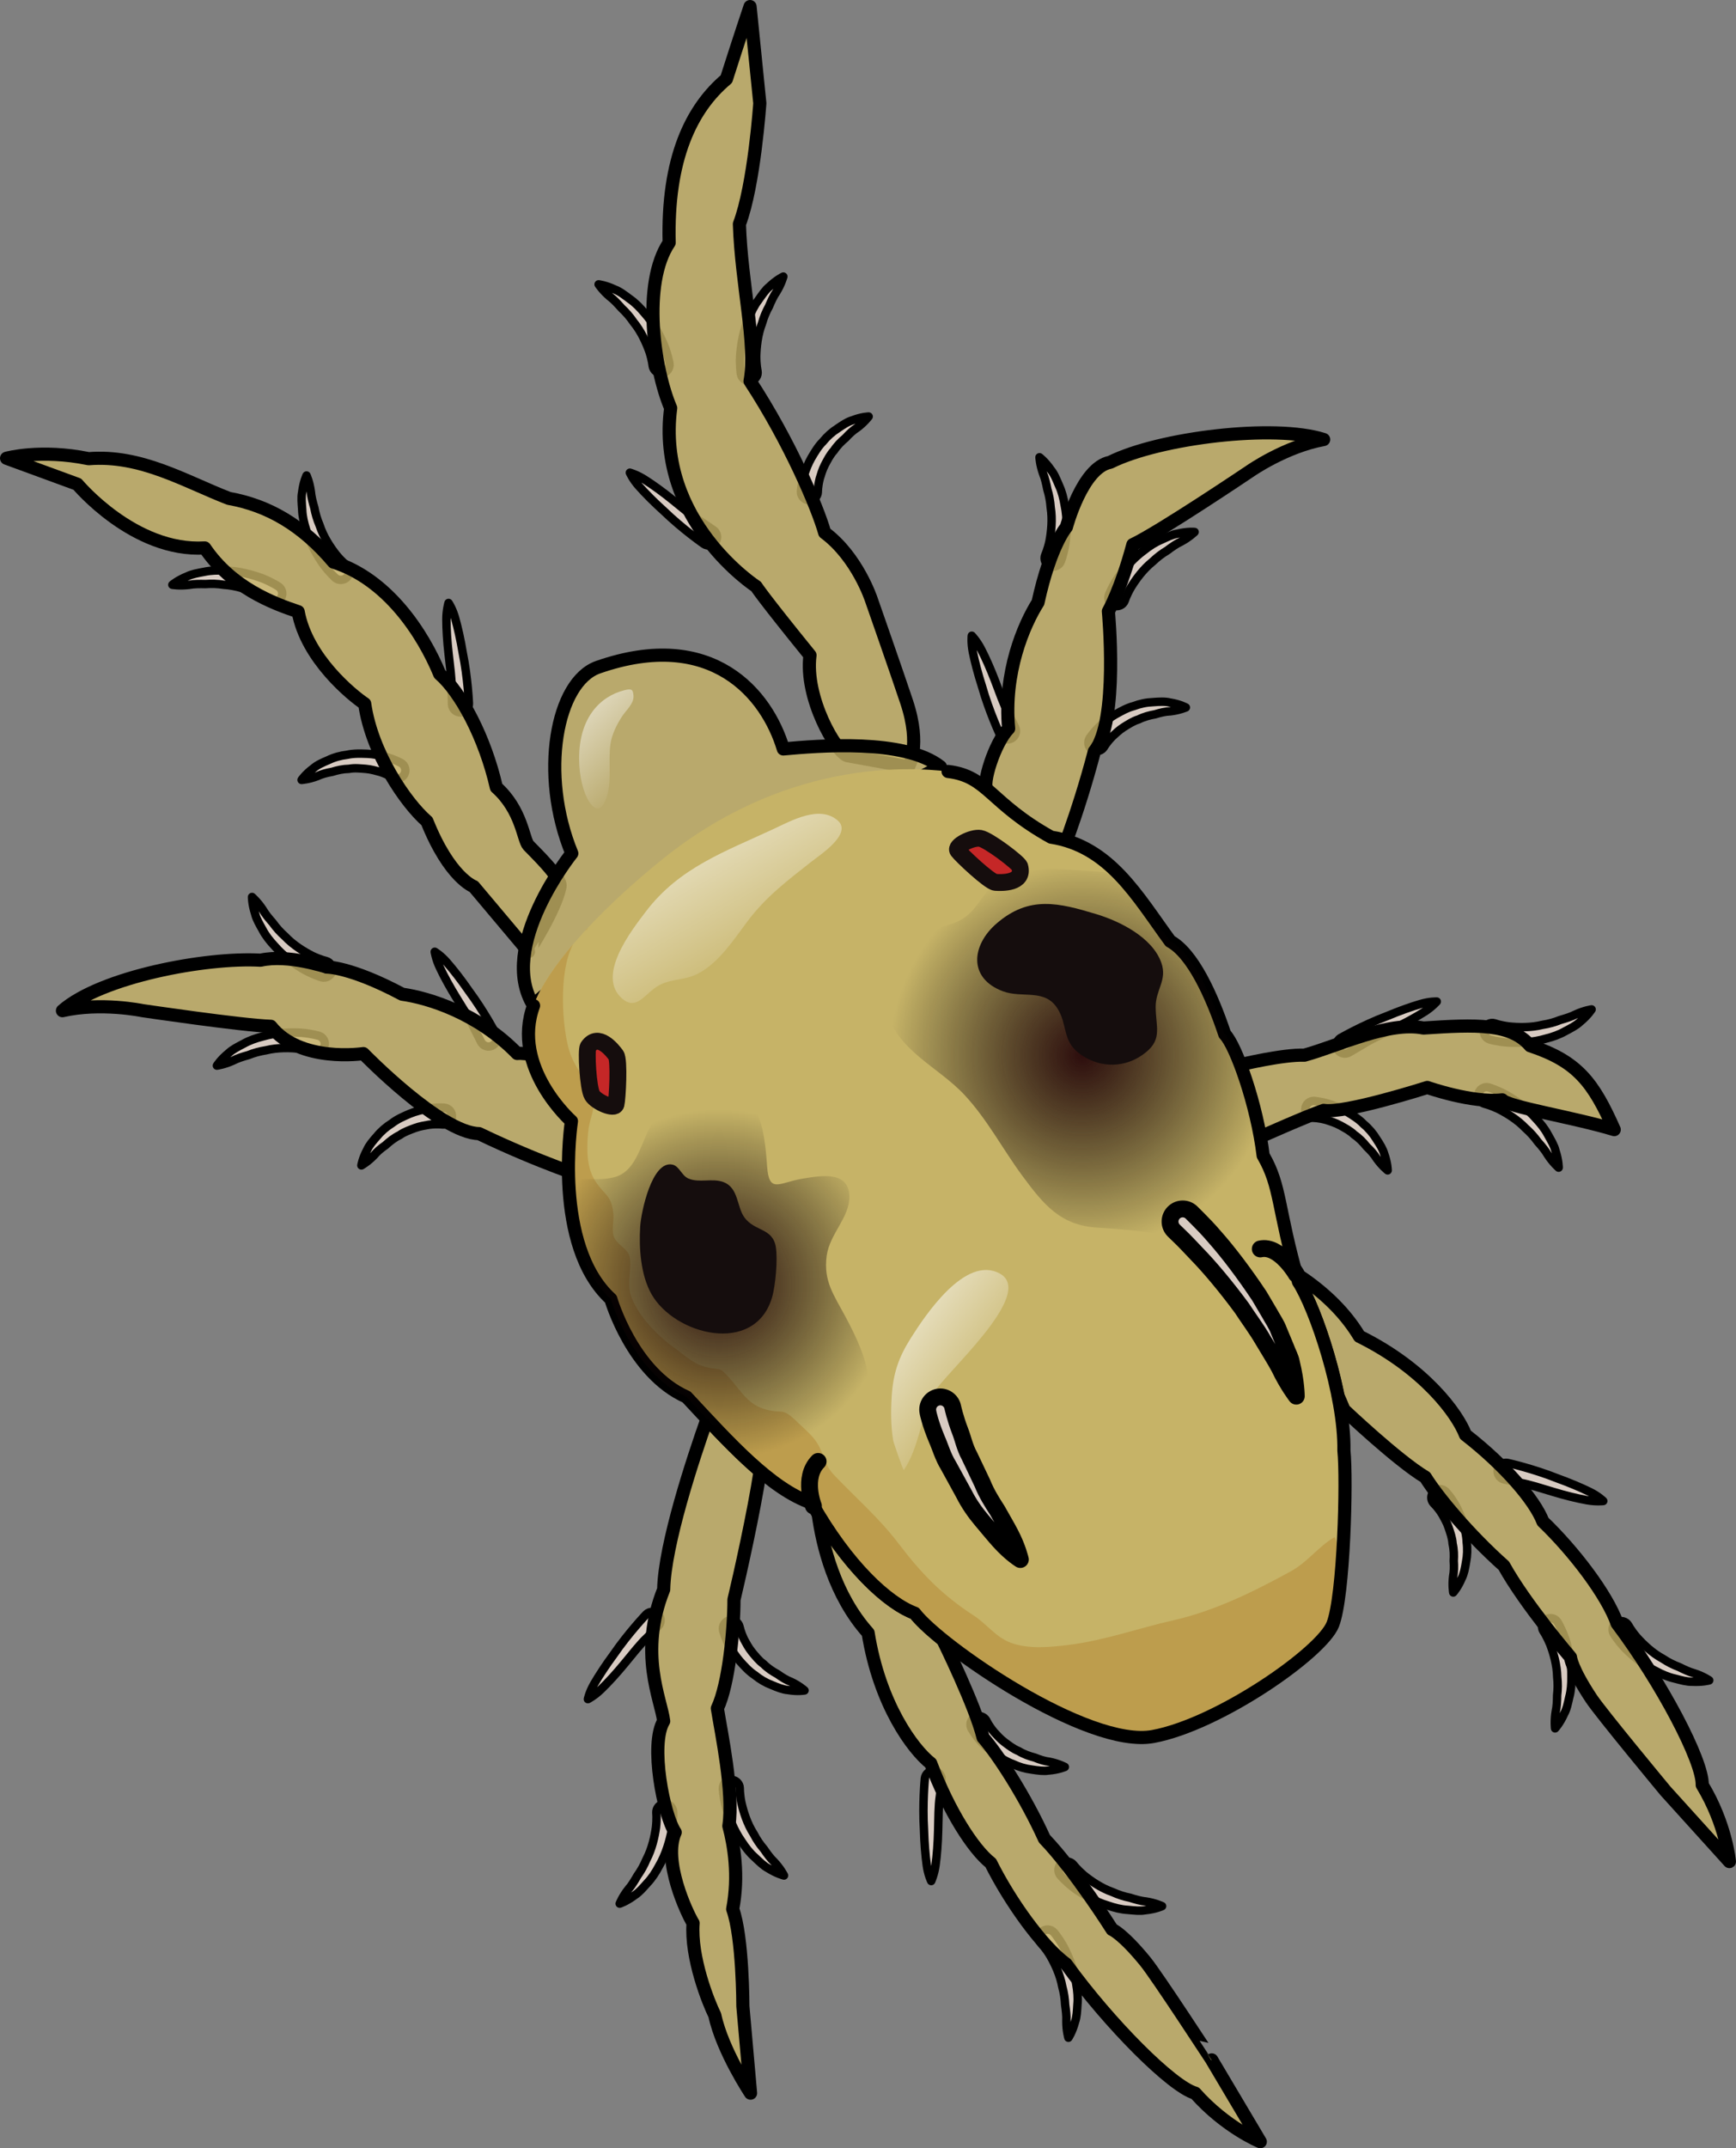 <?xml version="1.0" encoding="utf-8"?>
<!-- Generator: Adobe Illustrator 16.0.0, SVG Export Plug-In . SVG Version: 6.00 Build 0)  -->
<!DOCTYPE svg PUBLIC "-//W3C//DTD SVG 1.1//EN" "http://www.w3.org/Graphics/SVG/1.1/DTD/svg11.dtd">
<svg version="1.1" id="Layer_1" xmlns="http://www.w3.org/2000/svg" xmlns:xlink="http://www.w3.org/1999/xlink" x="0px" y="0px"
	 width="132.084px" height="163.331px" viewBox="0 0 132.084 163.331" enable-background="new 0 0 132.084 163.331"
	 xml:space="preserve">
<rect x="0" y="0" width="132.084" height="163.331" fill="#808080" stroke="none"/>
<g>
	<g>
		
			<path fill="#D8CBC2" stroke="#000000" stroke-width="0.641" stroke-linecap="round" stroke-linejoin="round" stroke-miterlimit="10" d="
			M60.94,37.37c0,0.045,0.02-0.576,0.258-1.323c0.133-0.37,0.288-0.809,0.534-1.232c0.25-0.421,0.511-0.875,0.882-1.243
			c0.328-0.403,0.712-0.744,1.12-0.999c0.396-0.273,0.762-0.515,1.133-0.622c0.709-0.273,1.225-0.283,1.225-0.283
			s-0.328,0.446-0.885,0.857c-0.295,0.186-0.591,0.458-0.879,0.774c-0.323,0.272-0.637,0.586-0.882,0.959
			c-0.304,0.326-0.494,0.725-0.689,1.085c-0.186,0.361-0.291,0.732-0.386,1.038c-0.16,0.642-0.143,0.994-0.148,1.034
			c-0.012,0.354-0.311,0.632-0.664,0.619C61.206,38.021,60.928,37.724,60.94,37.37z"/>
		
			<path fill="#D8CBC2" stroke="#000000" stroke-width="0.641" stroke-linecap="round" stroke-linejoin="round" stroke-miterlimit="10" d="
			M56.372,28.442c0.008,0.037-0.101-0.576-0.058-1.378c0.058-0.808,0.221-1.883,0.651-2.859c0.193-0.499,0.426-0.973,0.727-1.371
			c0.286-0.406,0.536-0.787,0.847-1.037c0.572-0.546,1.061-0.77,1.061-0.77s-0.146,0.554-0.529,1.17
			c-0.21,0.299-0.388,0.688-0.563,1.101c-0.218,0.391-0.4,0.827-0.528,1.283c-0.341,0.879-0.426,1.826-0.443,2.513
			c0.002,0.704,0.095,1.083,0.1,1.118c0.063,0.348-0.168,0.682-0.516,0.746C56.771,29.021,56.438,28.79,56.372,28.442z"/>
		
			<path fill="#D8CBC2" stroke="#000000" stroke-width="0.641" stroke-linecap="round" stroke-linejoin="round" stroke-miterlimit="10" d="
			M49.661,27.823c-0.007-0.035-0.034-0.424-0.253-1.093c-0.232-0.646-0.611-1.519-1.21-2.247c-0.266-0.394-0.576-0.747-0.905-1.053
			c-0.298-0.336-0.586-0.649-0.879-0.867c-0.557-0.466-0.869-0.944-0.869-0.944s0.533,0.058,1.247,0.398
			c0.374,0.14,0.732,0.423,1.131,0.719c0.408,0.283,0.779,0.662,1.12,1.072c0.714,0.795,1.205,1.765,1.513,2.511
			c0.294,0.75,0.384,1.366,0.379,1.328c0.048,0.352-0.198,0.675-0.549,0.725C50.035,28.42,49.712,28.174,49.661,27.823z"/>
		
			<path fill="#D8CBC2" stroke="#000000" stroke-width="0.641" stroke-linecap="round" stroke-linejoin="round" stroke-miterlimit="10" d="
			M53.543,41.35c0,0-1.584-1.098-3.01-2.474c-0.731-0.656-1.426-1.353-1.914-1.904c-0.491-0.549-0.696-1.034-0.696-1.034
			s0.528,0.143,1.14,0.536c0.614,0.388,1.389,0.949,2.128,1.548c0.744,0.597,1.455,1.216,2.085,1.6
			c0.599,0.405,0.999,0.676,0.999,0.676c0.294,0.198,0.371,0.597,0.173,0.89c-0.197,0.293-0.596,0.371-0.892,0.173
			C53.556,41.359,53.543,41.353,53.543,41.35z"/>
	</g>
	<g>
		
			<path fill="#D8CBC2" stroke="#000000" stroke-width="0.641" stroke-linecap="round" stroke-linejoin="round" stroke-miterlimit="10" d="
			M30.522,58.008c0.037,0.028-0.499-0.288-1.253-0.488c-0.387-0.088-0.84-0.193-1.328-0.211c-0.489-0.015-1.013-0.04-1.523,0.076
			c-0.517,0.06-1.008,0.197-1.443,0.408c-0.441,0.186-0.842,0.365-1.131,0.621c-0.611,0.451-0.899,0.882-0.899,0.882
			s0.554-0.037,1.198-0.285c0.315-0.15,0.704-0.256,1.125-0.328c0.406-0.128,0.837-0.221,1.285-0.229
			c0.434-0.083,0.875-0.027,1.285,0.003c0.404,0.035,0.772,0.145,1.083,0.23c0.626,0.208,0.915,0.413,0.95,0.431
			c0.306,0.178,0.701,0.078,0.882-0.228C30.931,58.585,30.828,58.188,30.522,58.008z"/>
		
			<path fill="#D8CBC2" stroke="#000000" stroke-width="0.641" stroke-linecap="round" stroke-linejoin="round" stroke-miterlimit="10" d="
			M21.2,44.6c0.033,0.022-0.483-0.331-1.229-0.626c-0.76-0.281-1.805-0.579-2.872-0.592c-0.536-0.03-1.063-0.015-1.549,0.09
			c-0.488,0.093-0.937,0.166-1.296,0.344c-0.731,0.293-1.14,0.644-1.14,0.644s0.566,0.096,1.285,0.005
			c0.358-0.067,0.787-0.069,1.233-0.058c0.445-0.035,0.92-0.022,1.388,0.053c0.942,0.056,1.84,0.371,2.471,0.64
			c0.642,0.293,0.945,0.536,0.973,0.554c0.293,0.203,0.691,0.13,0.897-0.16C21.563,45.203,21.491,44.803,21.2,44.6z"/>
		
			<path fill="#D8CBC2" stroke="#000000" stroke-width="0.641" stroke-linecap="round" stroke-linejoin="round" stroke-miterlimit="10" d="
			M26.348,42.956c-0.025-0.022-0.339-0.256-0.784-0.8c-0.424-0.544-0.955-1.33-1.248-2.225c-0.188-0.437-0.321-0.89-0.401-1.331
			c-0.128-0.434-0.232-0.842-0.263-1.208c-0.091-0.719-0.328-1.24-0.328-1.24s-0.235,0.479-0.334,1.269
			c-0.082,0.391-0.034,0.844,0.003,1.338c0.015,0.496,0.138,1.012,0.301,1.521c0.288,1.03,0.842,1.965,1.306,2.626
			c0.476,0.646,0.944,1.056,0.917,1.03c0.271,0.23,0.677,0.195,0.907-0.075C26.65,43.59,26.615,43.187,26.348,42.956z"/>
		
			<path fill="#D8CBC2" stroke="#000000" stroke-width="0.641" stroke-linecap="round" stroke-linejoin="round" stroke-miterlimit="10" d="
			M35.677,53.493c0,0-0.075-1.925-0.472-3.867c-0.16-0.972-0.375-1.932-0.578-2.639c-0.201-0.709-0.499-1.145-0.499-1.145
			s-0.165,0.526-0.163,1.25c0,0.729,0.058,1.682,0.168,2.626c0.103,0.952,0.243,1.882,0.23,2.619c0.018,0.724,0.03,1.205,0.03,1.205
			c0.013,0.355,0.306,0.634,0.659,0.624c0.355-0.008,0.634-0.301,0.624-0.659C35.677,53.508,35.679,53.493,35.677,53.493z"/>
	</g>
	<g>
		
			<path fill="#D8CBC2" stroke="#000000" stroke-width="0.641" stroke-linecap="round" stroke-linejoin="round" stroke-miterlimit="10" d="
			M82.903,56.124c-0.022,0.037,0.306-0.489,0.89-1.015c0.301-0.254,0.654-0.555,1.08-0.797c0.429-0.236,0.882-0.499,1.389-0.629
			c0.485-0.184,0.989-0.286,1.471-0.301c0.479-0.038,0.917-0.061,1.29,0.032c0.752,0.12,1.203,0.373,1.203,0.373
			s-0.509,0.221-1.195,0.296c-0.349,0.01-0.742,0.098-1.15,0.226c-0.416,0.073-0.845,0.186-1.245,0.386
			c-0.426,0.128-0.792,0.376-1.143,0.592c-0.341,0.218-0.619,0.486-0.854,0.701c-0.461,0.474-0.624,0.787-0.649,0.819
			c-0.188,0.299-0.586,0.389-0.885,0.201C82.806,56.82,82.716,56.422,82.903,56.124z"/>
		
			<path fill="#D8CBC2" stroke="#000000" stroke-width="0.641" stroke-linecap="round" stroke-linejoin="round" stroke-miterlimit="10" d="
			M84.372,45.227c-0.013,0.037,0.203-0.547,0.642-1.219c0.456-0.669,1.138-1.516,2.002-2.145c0.418-0.333,0.859-0.624,1.318-0.816
			c0.451-0.208,0.859-0.411,1.255-0.472c0.767-0.186,1.304-0.13,1.304-0.13s-0.406,0.403-1.048,0.744
			c-0.331,0.152-0.682,0.398-1.04,0.666c-0.386,0.229-0.762,0.514-1.103,0.842c-0.736,0.589-1.288,1.366-1.648,1.95
			c-0.352,0.608-0.462,0.982-0.477,1.018c-0.12,0.33-0.486,0.503-0.822,0.383C84.425,45.928,84.252,45.562,84.372,45.227z"/>
		
			<path fill="#D8CBC2" stroke="#000000" stroke-width="0.641" stroke-linecap="round" stroke-linejoin="round" stroke-miterlimit="10" d="
			M79.525,42.196c0.011-0.032,0.184-0.383,0.331-1.069c0.123-0.677,0.235-1.622,0.085-2.551c-0.032-0.475-0.123-0.938-0.253-1.366
			c-0.088-0.441-0.181-0.856-0.323-1.192c-0.245-0.682-0.275-1.253-0.275-1.253s0.431,0.318,0.877,0.972
			c0.253,0.309,0.421,0.734,0.616,1.19c0.211,0.451,0.339,0.962,0.426,1.491c0.219,1.045,0.155,2.13,0.046,2.929
			c-0.123,0.797-0.356,1.374-0.341,1.339c-0.136,0.328-0.512,0.483-0.84,0.351C79.548,42.9,79.393,42.524,79.525,42.196z"/>
		
			<path fill="#D8CBC2" stroke="#000000" stroke-width="0.641" stroke-linecap="round" stroke-linejoin="round" stroke-miterlimit="10" d="
			M76.072,55.838c0,0-0.816-1.744-1.355-3.65c-0.303-0.935-0.551-1.887-0.696-2.608c-0.147-0.722-0.083-1.246-0.083-1.246
			s0.386,0.392,0.717,1.038c0.336,0.644,0.722,1.519,1.061,2.407c0.34,0.89,0.646,1.784,0.994,2.431
			c0.313,0.654,0.523,1.088,0.523,1.088c0.156,0.32,0.023,0.704-0.298,0.857c-0.318,0.152-0.701,0.02-0.856-0.301
			C76.078,55.854,76.07,55.841,76.072,55.838z"/>
	</g>
	<g>
		
			<path fill="#D8CBC2" stroke="#000000" stroke-width="0.641" stroke-linecap="round" stroke-linejoin="round" stroke-miterlimit="10" d="
			M33.805,84.217c0.045,0.005-0.574-0.056-1.346,0.087c-0.383,0.086-0.837,0.184-1.29,0.374c-0.446,0.195-0.93,0.396-1.344,0.719
			c-0.44,0.275-0.829,0.611-1.132,0.982c-0.321,0.358-0.606,0.694-0.76,1.045c-0.363,0.669-0.436,1.181-0.436,1.181
			s0.483-0.269,0.962-0.768c0.218-0.271,0.528-0.528,0.88-0.773c0.311-0.289,0.658-0.56,1.063-0.757
			c0.36-0.259,0.779-0.396,1.165-0.544c0.378-0.138,0.762-0.195,1.075-0.253c0.658-0.078,1.004-0.016,1.047-0.016
			c0.349,0.033,0.664-0.23,0.694-0.581C34.419,84.563,34.155,84.249,33.805,84.217z"/>
		
			<path fill="#D8CBC2" stroke="#000000" stroke-width="0.641" stroke-linecap="round" stroke-linejoin="round" stroke-miterlimit="10" d="
			M24.266,78.751c0.034,0.013-0.557-0.173-1.358-0.232c-0.808-0.046-1.897-0.018-2.922,0.283c-0.519,0.13-1.018,0.306-1.451,0.551
			c-0.438,0.23-0.845,0.431-1.135,0.709c-0.614,0.494-0.897,0.955-0.897,0.955s0.566-0.075,1.23-0.379
			c0.32-0.17,0.729-0.298,1.16-0.418c0.416-0.168,0.869-0.293,1.338-0.366c0.918-0.226,1.867-0.19,2.551-0.12
			c0.697,0.093,1.061,0.23,1.096,0.241c0.338,0.104,0.696-0.081,0.807-0.419C24.789,79.22,24.604,78.861,24.266,78.751z"/>
		
			<path fill="#D8CBC2" stroke="#000000" stroke-width="0.641" stroke-linecap="round" stroke-linejoin="round" stroke-miterlimit="10" d="
			M24.809,73.061c-0.032-0.01-0.416-0.088-1.05-0.386c-0.614-0.315-1.431-0.802-2.077-1.486c-0.355-0.313-0.669-0.666-0.93-1.032
			c-0.296-0.338-0.568-0.664-0.749-0.982c-0.394-0.608-0.827-0.979-0.827-0.979s-0.01,0.536,0.238,1.285
			c0.09,0.389,0.325,0.782,0.568,1.216c0.23,0.44,0.557,0.852,0.925,1.242c0.696,0.813,1.597,1.421,2.298,1.822
			c0.707,0.386,1.306,0.551,1.268,0.541c0.344,0.093,0.694-0.11,0.79-0.451C25.353,73.509,25.152,73.156,24.809,73.061z"/>
		
			<path fill="#D8CBC2" stroke="#000000" stroke-width="0.641" stroke-linecap="round" stroke-linejoin="round" stroke-miterlimit="10" d="
			M37.736,78.621c0,0-0.89-1.707-2.075-3.298c-0.556-0.81-1.16-1.584-1.646-2.14c-0.481-0.557-0.938-0.822-0.938-0.822
			s0.075,0.544,0.389,1.2c0.306,0.659,0.767,1.496,1.266,2.306c0.498,0.812,1.021,1.599,1.322,2.268
			c0.331,0.649,0.544,1.077,0.544,1.077c0.163,0.318,0.546,0.449,0.862,0.286c0.315-0.16,0.443-0.544,0.283-0.862
			C37.744,78.636,37.739,78.621,37.736,78.621z"/>
	</g>
	<g>
		
			<path fill="#D8CBC2" stroke="#000000" stroke-width="0.641" stroke-linecap="round" stroke-linejoin="round" stroke-miterlimit="10" d="
			M55.019,123.969c-0.007-0.043,0.136,0.562,0.519,1.245c0.206,0.336,0.446,0.734,0.772,1.101c0.328,0.363,0.677,0.754,1.112,1.039
			c0.403,0.331,0.847,0.587,1.298,0.757c0.443,0.188,0.85,0.349,1.235,0.381c0.75,0.126,1.258,0.03,1.258,0.03
			s-0.413-0.371-1.039-0.661c-0.326-0.123-0.672-0.331-1.018-0.582c-0.371-0.202-0.742-0.445-1.058-0.764
			c-0.361-0.259-0.629-0.609-0.893-0.925c-0.253-0.315-0.431-0.656-0.586-0.938c-0.286-0.596-0.338-0.947-0.354-0.984
			c-0.083-0.344-0.431-0.557-0.774-0.474C55.149,123.277,54.937,123.625,55.019,123.969z"/>
		
			<path fill="#D8CBC2" stroke="#000000" stroke-width="0.641" stroke-linecap="round" stroke-linejoin="round" stroke-miterlimit="10" d="
			M55.001,135.977c0-0.04,0.018,0.584,0.221,1.36c0.218,0.779,0.594,1.8,1.21,2.671c0.291,0.449,0.614,0.867,0.988,1.195
			c0.36,0.341,0.684,0.664,1.039,0.848c0.67,0.421,1.193,0.541,1.193,0.541s-0.256-0.514-0.754-1.04
			c-0.266-0.251-0.52-0.594-0.772-0.965c-0.293-0.338-0.559-0.729-0.776-1.15c-0.512-0.794-0.785-1.703-0.939-2.373
			c-0.139-0.691-0.123-1.079-0.126-1.114c-0.007-0.354-0.301-0.635-0.656-0.629C55.274,135.33,54.994,135.62,55.001,135.977z"/>
		
			<path fill="#D8CBC2" stroke="#000000" stroke-width="0.641" stroke-linecap="round" stroke-linejoin="round" stroke-miterlimit="10" d="
			M49.938,137.826c0,0.037,0.05,0.423-0.03,1.122c-0.098,0.679-0.293,1.608-0.734,2.443c-0.181,0.438-0.413,0.847-0.674,1.213
			c-0.226,0.388-0.443,0.754-0.687,1.027c-0.454,0.566-0.664,1.1-0.664,1.1s0.511-0.165,1.143-0.642
			c0.338-0.213,0.631-0.561,0.962-0.932c0.344-0.358,0.632-0.805,0.882-1.275c0.542-0.922,0.827-1.97,0.98-2.764
			c0.138-0.792,0.103-1.414,0.104-1.376c-0.024-0.354-0.33-0.622-0.684-0.599C50.183,137.167,49.914,137.473,49.938,137.826z"/>
		
			<path fill="#D8CBC2" stroke="#000000" stroke-width="0.641" stroke-linecap="round" stroke-linejoin="round" stroke-miterlimit="10" d="
			M49.15,122.753c0,0-1.331,1.394-2.453,3.027c-0.584,0.789-1.125,1.611-1.494,2.25c-0.37,0.637-0.473,1.153-0.473,1.153
			s0.488-0.246,1.01-0.755c0.523-0.504,1.167-1.208,1.771-1.941c0.611-0.734,1.183-1.483,1.724-1.985
			c0.504-0.519,0.842-0.864,0.842-0.864c0.248-0.253,0.243-0.659-0.007-0.907c-0.254-0.245-0.659-0.243-0.91,0.01
			C49.16,122.74,49.15,122.751,49.15,122.753z"/>
	</g>
	<g>
		
			<path fill="#D8CBC2" stroke="#000000" stroke-width="0.641" stroke-linecap="round" stroke-linejoin="round" stroke-miterlimit="10" d="
			M73.91,131.406c-0.018-0.043,0.269,0.511,0.805,1.085c0.28,0.275,0.606,0.604,1.015,0.879c0.403,0.276,0.837,0.571,1.328,0.742
			c0.471,0.226,0.965,0.368,1.44,0.426c0.477,0.075,0.91,0.133,1.291,0.072c0.757-0.06,1.23-0.272,1.23-0.272
			s-0.491-0.261-1.171-0.394c-0.343-0.04-0.729-0.158-1.125-0.321c-0.411-0.104-0.829-0.253-1.213-0.488
			c-0.411-0.163-0.754-0.436-1.085-0.682c-0.323-0.245-0.576-0.533-0.794-0.77c-0.424-0.509-0.559-0.837-0.581-0.872
			c-0.163-0.311-0.555-0.433-0.865-0.271C73.87,130.704,73.75,131.09,73.91,131.406z"/>
		
			<path fill="#D8CBC2" stroke="#000000" stroke-width="0.641" stroke-linecap="round" stroke-linejoin="round" stroke-miterlimit="10" d="
			M80.676,142.579c-0.025-0.03,0.373,0.448,1.013,0.938c0.651,0.479,1.576,1.05,2.599,1.355c0.506,0.176,1.02,0.306,1.516,0.333
			c0.494,0.045,0.947,0.101,1.341,0.025c0.786-0.08,1.272-0.309,1.272-0.309s-0.519-0.248-1.235-0.354
			c-0.363-0.035-0.774-0.147-1.202-0.285c-0.438-0.085-0.89-0.229-1.321-0.426c-0.892-0.311-1.669-0.857-2.202-1.288
			c-0.534-0.461-0.762-0.777-0.787-0.802c-0.223-0.273-0.626-0.313-0.904-0.091C80.493,141.902,80.45,142.304,80.676,142.579z"/>
		
			<path fill="#D8CBC2" stroke="#000000" stroke-width="0.641" stroke-linecap="round" stroke-linejoin="round" stroke-miterlimit="10" d="
			M79.23,147.771c0.022,0.029,0.301,0.303,0.666,0.901c0.344,0.597,0.762,1.449,0.93,2.379c0.128,0.456,0.195,0.922,0.216,1.37
			c0.063,0.443,0.115,0.867,0.093,1.23c-0.008,0.727,0.155,1.275,0.155,1.275s0.301-0.443,0.503-1.208
			c0.136-0.376,0.153-0.832,0.184-1.328c0.05-0.493,0.002-1.022-0.091-1.548c-0.143-1.061-0.563-2.061-0.932-2.779
			c-0.381-0.709-0.792-1.176-0.767-1.147c-0.236-0.264-0.642-0.286-0.907-0.051C79.017,147.103,78.994,147.508,79.23,147.771z"/>
		
			<path fill="#D8CBC2" stroke="#000000" stroke-width="0.641" stroke-linecap="round" stroke-linejoin="round" stroke-miterlimit="10" d="
			M70.367,135.225c0,0-0.188,1.917-0.065,3.895c0.027,0.981,0.107,1.964,0.211,2.693c0.1,0.729,0.338,1.2,0.338,1.2
			s0.233-0.496,0.331-1.218c0.103-0.719,0.175-1.672,0.197-2.621c0.028-0.955,0.018-1.896,0.133-2.626
			c0.078-0.717,0.131-1.198,0.131-1.198c0.04-0.354-0.216-0.669-0.564-0.711c-0.351-0.035-0.669,0.215-0.711,0.568
			C70.367,135.207,70.367,135.222,70.367,135.225z"/>
	</g>
	<g>
		
			<path fill="#D8CBC2" stroke="#000000" stroke-width="0.641" stroke-linecap="round" stroke-linejoin="round" stroke-miterlimit="10" d="
			M110.004,113.406c-0.035-0.029,0.4,0.414,0.779,1.103c0.173,0.354,0.383,0.765,0.519,1.238c0.136,0.471,0.28,0.975,0.291,1.493
			c0.067,0.519,0.048,1.032-0.046,1.504c-0.077,0.474-0.157,0.904-0.333,1.248c-0.293,0.699-0.644,1.082-0.644,1.082
			s-0.096-0.546-0.008-1.232c0.067-0.339,0.078-0.742,0.045-1.171c0.027-0.423,0.018-0.866-0.085-1.303
			c-0.027-0.443-0.181-0.854-0.311-1.245c-0.13-0.384-0.326-0.715-0.481-0.995c-0.351-0.562-0.621-0.792-0.648-0.824
			c-0.243-0.251-0.238-0.661,0.012-0.904C109.348,113.148,109.753,113.156,110.004,113.406z"/>
		
			<path fill="#D8CBC2" stroke="#000000" stroke-width="0.641" stroke-linecap="round" stroke-linejoin="round" stroke-miterlimit="10" d="
			M118.509,123.319c-0.022-0.032,0.308,0.496,0.573,1.256c0.251,0.767,0.507,1.824,0.479,2.892c0.008,0.536-0.027,1.064-0.157,1.543
			c-0.11,0.484-0.2,0.933-0.394,1.281c-0.323,0.724-0.691,1.115-0.691,1.115s-0.073-0.572,0.05-1.286
			c0.08-0.355,0.103-0.781,0.105-1.23c0.055-0.443,0.06-0.917,0.007-1.388c-0.018-0.945-0.295-1.852-0.538-2.493
			c-0.271-0.651-0.499-0.968-0.517-1c-0.188-0.296-0.1-0.691,0.198-0.888C117.922,122.937,118.315,123.019,118.509,123.319z"/>
		
			<path fill="#D8CBC2" stroke="#000000" stroke-width="0.641" stroke-linecap="round" stroke-linejoin="round" stroke-miterlimit="10" d="
			M123.891,123.565c0.023,0.032,0.195,0.381,0.649,0.914c0.461,0.514,1.14,1.178,1.97,1.627c0.394,0.263,0.816,0.474,1.235,0.631
			c0.403,0.198,0.789,0.381,1.14,0.474c0.694,0.218,1.163,0.544,1.163,0.544s-0.514,0.147-1.303,0.103
			c-0.401,0.01-0.84-0.115-1.321-0.24c-0.483-0.107-0.972-0.316-1.44-0.569c-0.965-0.466-1.782-1.178-2.351-1.751
			c-0.557-0.584-0.869-1.12-0.852-1.088c-0.176-0.306-0.07-0.699,0.235-0.877S123.716,123.26,123.891,123.565z"/>
		
			<path fill="#D8CBC2" stroke="#000000" stroke-width="0.641" stroke-linecap="round" stroke-linejoin="round" stroke-miterlimit="10" d="
			M114.737,111.231c0,0,1.88,0.419,3.719,1.152c0.925,0.334,1.834,0.715,2.493,1.04c0.661,0.323,1.035,0.697,1.035,0.697
			s-0.544,0.064-1.261-0.065c-0.714-0.128-1.642-0.355-2.551-0.632c-0.917-0.271-1.81-0.573-2.536-0.691
			c-0.707-0.15-1.18-0.25-1.18-0.25c-0.349-0.073-0.569-0.414-0.499-0.757c0.075-0.347,0.413-0.569,0.762-0.499
			C114.72,111.227,114.734,111.231,114.737,111.231z"/>
	</g>
	<g>
		
			<path fill="#D8CBC2" stroke="#000000" stroke-width="0.641" stroke-linecap="round" stroke-linejoin="round" stroke-miterlimit="10" d="
			M99.99,83.703c-0.045,0.002,0.574,0.035,1.318,0.288c0.366,0.146,0.8,0.306,1.218,0.563c0.419,0.258,0.864,0.531,1.223,0.907
			c0.401,0.336,0.732,0.729,0.98,1.14c0.263,0.401,0.496,0.774,0.596,1.146c0.256,0.714,0.256,1.235,0.256,1.235
			s-0.438-0.341-0.837-0.907c-0.178-0.293-0.443-0.599-0.757-0.892c-0.266-0.334-0.571-0.654-0.942-0.905
			c-0.318-0.311-0.709-0.511-1.069-0.711c-0.354-0.196-0.722-0.306-1.025-0.409c-0.639-0.178-0.992-0.165-1.035-0.17
			c-0.348-0.022-0.621-0.328-0.601-0.677C99.332,83.956,99.638,83.688,99.99,83.703z"/>
		
			<path fill="#D8CBC2" stroke="#000000" stroke-width="0.641" stroke-linecap="round" stroke-linejoin="round" stroke-miterlimit="10" d="
			M113.276,82.678c-0.038-0.01,0.562,0.158,1.271,0.539c0.701,0.398,1.604,1.007,2.303,1.812c0.368,0.391,0.699,0.807,0.928,1.248
			c0.242,0.431,0.479,0.821,0.57,1.21c0.251,0.752,0.243,1.288,0.243,1.288s-0.438-0.371-0.831-0.982
			c-0.181-0.315-0.451-0.646-0.752-0.979c-0.259-0.363-0.574-0.717-0.93-1.03c-0.651-0.684-1.469-1.165-2.08-1.476
			c-0.639-0.298-1.02-0.378-1.055-0.391c-0.339-0.091-0.541-0.441-0.454-0.787C112.585,82.791,112.931,82.585,113.276,82.678z"/>
		
			<path fill="#D8CBC2" stroke="#000000" stroke-width="0.641" stroke-linecap="round" stroke-linejoin="round" stroke-miterlimit="10" d="
			M113.728,77.804c0.037,0.011,0.401,0.15,1.095,0.238c0.687,0.067,1.637,0.101,2.551-0.128c0.469-0.07,0.923-0.2,1.339-0.368
			c0.431-0.125,0.839-0.251,1.162-0.418c0.659-0.309,1.223-0.384,1.223-0.384s-0.278,0.456-0.892,0.955
			c-0.288,0.277-0.697,0.48-1.138,0.714c-0.429,0.245-0.93,0.424-1.446,0.551c-1.027,0.309-2.109,0.334-2.916,0.294
			c-0.805-0.056-1.398-0.241-1.363-0.229c-0.336-0.107-0.523-0.469-0.419-0.807C113.031,77.885,113.392,77.699,113.728,77.804z"/>
		
			<path fill="#D8CBC2" stroke="#000000" stroke-width="0.641" stroke-linecap="round" stroke-linejoin="round" stroke-miterlimit="10" d="
			M102.018,78.904c0,0,1.669-0.96,3.523-1.656c0.907-0.379,1.834-0.712,2.541-0.915c0.706-0.208,1.235-0.186,1.235-0.186
			s-0.358,0.416-0.975,0.802c-0.614,0.389-1.454,0.848-2.311,1.256c-0.859,0.418-1.722,0.797-2.338,1.2
			c-0.624,0.366-1.04,0.611-1.04,0.611c-0.306,0.181-0.699,0.078-0.88-0.223c-0.178-0.306-0.077-0.699,0.226-0.882
			C102,78.912,102.016,78.906,102.018,78.904z"/>
	</g>
	<path opacity="0.8" fill="#C6B367" d="M69.119,58.297c0,0,0.99-1.554-0.141-4.944c-0.719-2.16-2.686-7.773-2.686-7.773
		s-1.061-3.237-3.546-5.081c-0.564-1.98-2.672-6.932-5.679-11.522c0.526-2.754-0.669-7.419-0.809-11.942
		c1.13-2.967,1.553-9.187,1.553-9.187L57.068,0.5c0,0-0.809,2.4-1.799,5.51c-2.687,2.261-4.521,6.077-4.355,12.437
		c-2.095,3.11-1.155,9.61,0.115,12.577c-1.133,8.62,6.503,13.566,6.503,13.566s0.424,0.706,4.097,5.229
		c-0.423,3.25,1.979,7.347,2.827,7.63L69.119,58.297z"/>
	<path opacity="0.8" fill="#C6B367" d="M42.61,67.4c0.128-0.685-2.005-2.694-2.403-3.125c-0.398-0.432-0.504-2.691-2.443-4.415
		c-0.861-3.77-2.696-7.215-4.31-8.615c-1.291-3.125-3.984-7.214-8.076-8.507c-2.368-2.802-4.952-4.308-7.969-4.847
		c-3.34-1.293-6.678-3.34-10.662-3.017C3.086,34.12,0.5,34.84,0.5,34.84l5.385,1.972c0,0,4.308,5.17,9.692,4.847
		c2.048,3.017,5.17,4.199,7.109,4.846c0.646,3.556,4.092,6.354,5.062,7.001c0.539,3.77,3.122,7.538,4.738,8.938
		c1.725,4.308,3.554,4.957,3.554,4.957l4.167,4.951C40.207,72.352,42.284,69.146,42.61,67.4z"/>
	<path fill="none" stroke="#000000" stroke-linecap="round" stroke-linejoin="round" stroke-miterlimit="10" d="M69.119,58.297
		c0,0,0.99-1.554-0.141-4.944c-0.719-2.16-2.686-7.773-2.686-7.773s-1.061-3.237-3.546-5.081c-0.564-1.98-2.672-6.932-5.679-11.522
		c0.526-2.754-0.669-7.419-0.809-11.942c1.13-2.967,1.553-9.187,1.553-9.187L57.068,0.5c0,0-0.809,2.4-1.799,5.51
		c-2.687,2.261-4.521,6.077-4.355,12.437c-2.095,3.11-1.155,9.61,0.115,12.577c-1.133,8.62,6.503,13.566,6.503,13.566
		s0.424,0.706,4.097,5.229c-0.423,3.25,1.979,7.347,2.827,7.63L69.119,58.297z"/>
	<path fill="none" stroke="#000000" stroke-linecap="round" stroke-linejoin="round" stroke-miterlimit="10" d="M42.61,67.4
		c0.128-0.685-2.005-2.694-2.403-3.125c-0.398-0.432-0.504-2.691-2.443-4.415c-0.861-3.77-2.696-7.215-4.31-8.615
		c-1.291-3.125-3.984-7.214-8.076-8.507c-2.368-2.802-4.952-4.308-7.969-4.847c-3.34-1.293-6.678-3.34-10.662-3.017
		C3.086,34.12,0.5,34.84,0.5,34.84l5.385,1.972c0,0,4.308,5.17,9.692,4.847c2.048,3.017,5.17,4.199,7.109,4.846
		c0.646,3.556,4.092,6.354,5.062,7.001c0.539,3.77,3.122,7.538,4.738,8.938c1.725,4.308,3.554,4.957,3.554,4.957l4.167,4.951
		C40.207,72.352,42.284,69.146,42.61,67.4z"/>
	<path opacity="0.8" fill="#C6B367" d="M75.11,60.043c-0.434-0.355,0.566-3.588,1.632-4.653c-0.398-4.26,1.14-7.855,2.234-9.587
		c0.963-4.396,2.16-5.727,2.16-5.727s1.2-4.53,3.33-4.929c3.729-1.864,12.517-2.932,16.245-1.731
		c-2.929,0.534-5.593,2.398-5.593,2.398s-6.926,4.66-8.923,5.593c-0.933,3.463-1.864,5.069-1.864,5.069s0.799,8.382-1.065,10.645
		c-1.33,5.062-2.796,8.522-2.796,8.522L75.11,60.043z"/>
	<path opacity="0.8" fill="#C6B367" d="M43.956,81.863c0.007-0.562-3.103-1.892-4.606-1.769c-2.986-3.063-6.72-4.22-8.75-4.506
		c-3.974-2.115-5.761-2.063-5.761-2.063s-2.899-0.997-5.014-0.523c-4.157-0.24-12.121,1.263-15.073,3.839
		c2.904-0.666,6.085-0.005,6.085-0.005s7.56,1.122,9.765,1.192c2.226,2.816,7.044,2.075,7.044,2.075s5.868,6.036,8.8,6.084
		c4.719,2.261,8.305,3.386,8.305,3.386L43.956,81.863z"/>
	<path opacity="0.8" fill="#C6B367" d="M94.373,80.946c0,0,3.274-0.787,4.873-0.722c2.664-0.734,6.393-2.596,9.057-2.064
		c3.994-0.266,6.66-0.371,8.123,1.346c3.596,1.185,4.797,2.781,6.393,6.377c-3.064-0.933-8.126-1.729-8.524-2.263
		c-2.263,0.266-5.698-0.942-5.698-0.942s-6.285,2.01-7.884,1.742c-1.2,0.397-4.823,2.012-4.823,2.012L94.373,80.946z"/>
	<path opacity="0.8" fill="#C6B367" d="M55.746,145.143c0.485-2.528,0.1-4.863-0.291-6.319c0.389-2.526-0.582-7.094-0.875-8.941
		c0.875-1.847,1.264-6.026,1.264-8.261c0.431-1.805,1.506-6.599,1.992-9.788c-1.339-1.133-2.685-2.506-4.04-3.952
		c-1.067,3.022-3.228,9.53-3.3,12.963c-1.942,4.858-0.195,8.359,0,10.011c-1.067,1.749,0.002,7.189,0.877,8.454
		c-0.973,2.141,0.877,6.122,1.36,6.901c-0.195,2.626,1.165,6.026,1.651,6.999c0.584,2.721,2.722,5.929,2.722,5.929l-0.584-6.608
		C56.522,152.529,56.522,147.282,55.746,145.143z"/>
	<path opacity="0.8" fill="#C6B367" d="M87.141,149.127c-1.749-2.138-2.525-2.431-2.525-2.431s-2.819-4.473-5.152-6.901
		c-1.458-3.207-3.498-6.352-4.666-7.695c-0.584-2.41-3.064-7.427-3.064-7.427v-0.003c-1.002-0.812-1.764-1.525-2.135-2.02
		c-1.952-0.724-4.783-3.305-7.352-7.572c0.328,2.423,1.242,6.204,3.804,9.071c0.874,5.442,3.402,8.843,4.763,9.912
		c1.361,3.597,3.208,6.511,4.568,7.58c1.456,2.917,3.887,6.32,5.733,7.681c3.306,4.568,8.069,9.329,9.817,9.815
		c2.333,2.626,4.957,3.693,4.957,3.693l-3.693-6.22C92.195,156.611,88.016,150.197,87.141,149.127z"/>
	<path opacity="0.8" fill="#C6B367" d="M129.514,135.706c0.056-1.814-3.087-7.771-6.475-12.278
		c-0.754-2.165-3.293-5.493-5.646-7.746c-0.622-1.616-2.861-4.239-5.894-6.6c-0.624-1.619-3.122-5.037-8.066-7.48
		c-1.266-2.103-3.074-3.623-4.804-4.753c0.058,0.208,0.101,0.383,0.163,0.604c0.92,1.405,2.28,5.095,2.989,8.63
		c0.153,0.338,0.311,0.699,0.474,1.1c0,0,4.062,3.854,6.191,5.125c0.938,1.514,3.343,4.39,5.975,6.73
		c1.631,2.947,5.071,6.961,5.071,6.961s0.053,0.827,1.576,3.13c0.765,1.15,5.658,7.039,5.658,7.039l4.856,5.364
		C131.584,141.531,131.336,138.713,129.514,135.706z"/>
	<path opacity="0.8" fill="#C6B367" d="M45.51,50.724c-3.19,1.11-4.48,8.142-2.005,14.158c0,0-5.708,7.094-2.909,11.574
		c1.854-2.195,12.349-8.146,20.628-12.652c5.289-2.879,9.675-5.167,10.329-5.507c-2.722-2.158-9.348-1.594-11.953-1.356
		C58.352,52.781,54.182,47.707,45.51,50.724z"/>
	<path fill="none" stroke="#000000" stroke-linecap="round" stroke-linejoin="round" stroke-miterlimit="10" d="M45.51,50.724
		c-3.19,1.11-4.48,8.142-2.005,14.158c0,0-5.708,7.094-2.909,11.574c1.854-2.195,12.349-8.146,20.628-12.652
		c5.289-2.879,9.675-5.167,10.329-5.507c-2.722-2.158-9.348-1.594-11.953-1.356C58.352,52.781,54.182,47.707,45.51,50.724z"/>
	<path fill="none" stroke="#000000" stroke-linecap="round" stroke-linejoin="round" stroke-miterlimit="10" d="M75.11,60.043
		c-0.434-0.355,0.566-3.588,1.632-4.653c-0.398-4.26,1.14-7.855,2.234-9.587c0.963-4.396,2.16-5.727,2.16-5.727s1.2-4.53,3.33-4.929
		c3.729-1.864,12.517-2.932,16.245-1.731c-2.929,0.534-5.593,2.398-5.593,2.398s-6.926,4.66-8.923,5.593
		c-0.933,3.463-1.864,5.069-1.864,5.069s0.799,8.382-1.065,10.645c-1.33,5.062-2.796,8.522-2.796,8.522L75.11,60.043z"/>
	<path fill="none" stroke="#000000" stroke-linecap="round" stroke-linejoin="round" stroke-miterlimit="10" d="M43.956,81.863
		c0.007-0.562-3.103-1.892-4.606-1.769c-2.986-3.063-6.72-4.22-8.75-4.506c-3.974-2.115-5.761-2.063-5.761-2.063
		s-2.899-0.997-5.014-0.523c-4.157-0.24-12.121,1.263-15.073,3.839c2.904-0.666,6.085-0.005,6.085-0.005s7.56,1.122,9.765,1.192
		c2.226,2.816,7.044,2.075,7.044,2.075s5.868,6.036,8.8,6.084c4.719,2.261,8.305,3.386,8.305,3.386L43.956,81.863z"/>
	<path fill="none" stroke="#000000" stroke-linecap="round" stroke-linejoin="round" stroke-miterlimit="10" d="M94.373,80.946
		c0,0,3.274-0.787,4.873-0.722c2.664-0.734,6.393-2.596,9.057-2.064c3.994-0.266,6.66-0.371,8.123,1.346
		c3.596,1.185,4.797,2.781,6.393,6.377c-3.064-0.933-8.126-1.729-8.524-2.263c-2.263,0.266-5.698-0.942-5.698-0.942
		s-6.285,2.01-7.884,1.742c-1.2,0.397-4.823,2.012-4.823,2.012L94.373,80.946z"/>
	<path fill="none" stroke="#000000" stroke-linecap="round" stroke-linejoin="round" stroke-miterlimit="10" d="M55.746,145.143
		c0.485-2.528,0.1-4.863-0.291-6.319c0.389-2.526-0.582-7.094-0.875-8.941c0.875-1.847,1.264-6.026,1.264-8.261
		c0.431-1.805,1.506-6.599,1.992-9.788c-1.339-1.133-2.685-2.506-4.04-3.952c-1.067,3.022-3.228,9.53-3.3,12.963
		c-1.942,4.858-0.195,8.359,0,10.011c-1.067,1.749,0.002,7.189,0.877,8.454c-0.973,2.141,0.877,6.122,1.36,6.901
		c-0.195,2.626,1.165,6.026,1.651,6.999c0.584,2.721,2.722,5.929,2.722,5.929l-0.584-6.608
		C56.522,152.529,56.522,147.282,55.746,145.143z"/>
	<path fill="none" stroke="#000000" stroke-linecap="round" stroke-linejoin="round" stroke-miterlimit="10" d="M87.141,149.127
		c-1.749-2.138-2.525-2.431-2.525-2.431s-2.819-4.473-5.152-6.901c-1.458-3.207-3.498-6.352-4.666-7.695
		c-0.584-2.41-3.064-7.427-3.064-7.427v-0.003c-1.002-0.812-1.764-1.525-2.135-2.02c-1.952-0.724-4.783-3.305-7.352-7.572
		c0.328,2.423,1.242,6.204,3.804,9.071c0.874,5.442,3.402,8.843,4.763,9.912c1.361,3.597,3.208,6.511,4.568,7.58
		c1.456,2.917,3.887,6.32,5.733,7.681c3.306,4.568,8.069,9.329,9.817,9.815c2.333,2.626,4.957,3.693,4.957,3.693l-3.693-6.22
		C92.195,156.611,88.016,150.197,87.141,149.127z"/>
	<path fill="none" stroke="#000000" stroke-linecap="round" stroke-linejoin="round" stroke-miterlimit="10" d="M129.514,135.706
		c0.056-1.814-3.087-7.771-6.475-12.278c-0.754-2.165-3.293-5.493-5.646-7.746c-0.622-1.616-2.861-4.239-5.894-6.6
		c-0.624-1.619-3.122-5.037-8.066-7.48c-1.266-2.103-3.074-3.623-4.804-4.753c0.058,0.208,0.101,0.383,0.163,0.604
		c0.92,1.405,2.28,5.095,2.989,8.63c0.153,0.338,0.311,0.699,0.474,1.1c0,0,4.062,3.854,6.191,5.125
		c0.938,1.514,3.343,4.39,5.975,6.73c1.631,2.947,5.071,6.961,5.071,6.961s0.053,0.827,1.576,3.13
		c0.765,1.15,5.658,7.039,5.658,7.039l4.856,5.364C131.584,141.531,131.336,138.713,129.514,135.706z"/>
	<path fill="#C6B367" d="M50.008,65.648c0,0-7.684,6.097-9.412,10.808c-1.729,4.711,2.882,8.783,2.882,8.783
		s-1.459,9.449,2.997,13.521c0,0,1.61,5.605,5.761,7.45c3.228,3.458,6.377,6.988,9.526,8.066c2.689,4.764,5.761,7.604,7.836,8.374
		c1.845,2.458,13.138,10.297,18.132,9.374c4.994-0.922,12.832-6.374,13.677-8.527c0.845-2.152,1.075-10.987,0.845-13.215
		c0.075-4.226-2.152-10.833-3.458-12.83c-1.614-5.608-1.306-7.222-2.688-9.603c-0.462-3.841-2.075-8.374-2.92-9.219
		c-0.999-2.997-2.46-6.146-4.149-7.068c-2.533-3.458-4.61-7.222-9.066-7.914c-4.686-2.61-4.82-4.636-7.835-4.994
		C69.119,58.297,59.534,57.737,50.008,65.648z"/>
	<g>
		<g>
			<path fill="#BD9D4D" d="M44.753,70.603l-0.088,0.01c-0.056,0.061-0.11,0.118-0.165,0.178
				C44.587,70.735,44.655,70.64,44.753,70.603z"/>
			<path fill="#BD9D4D" d="M101.406,123.497c0.771-1.964,1.05-4.723,0.136-6.63c-1.208,0.689-2.065,1.904-3.308,2.586
				c-2.85,1.559-5.813,3.027-8.996,3.744c-2.621,0.591-5.192,1.523-7.883,1.856c-1.409,0.175-3.101,0.354-4.466-0.163
				c-1.13-0.426-1.821-1.428-2.804-2.064c-2.368-1.544-3.935-3.125-5.714-5.468c-1.426-1.882-3.205-3.438-4.833-5.132
				c-0.805-0.835-0.768-1.371-1.213-2.248c-0.404-0.789-1.038-1.253-1.682-1.882c-1.155-1.128-1.04-0.589-2.313-0.92
				c-1.437-0.37-1.87-1.345-2.824-2.397c-0.885-0.973-0.536-0.519-1.907-0.88c-0.874-0.228-1.639-0.965-2.358-1.48
				c-1.223-0.875-2.678-2.36-3.207-3.829c-0.403-1.117,0.143-2.391-0.186-3.213c-0.181-0.451-0.957-0.821-1.147-1.36
				c-0.178-0.511,0.022-1.195-0.032-1.736c-0.148-1.436-0.617-1.338-1.363-2.466c-0.691-1.043-0.677-2.469-0.557-3.731
				c0.131-1.373,0.742-1.844,0.183-3.1c-0.463-1.045-1.258-1.93-1.616-3.09c-0.521-1.676-0.861-5.918,0.276-8.086
				c-1.306,1.531-2.451,3.157-2.997,4.648c-1.729,4.711,2.882,8.783,2.882,8.783s-1.459,9.449,2.997,13.521
				c0,0,1.61,5.605,5.761,7.45c3.228,3.458,6.377,6.988,9.526,8.066c2.689,4.764,5.761,7.604,7.836,8.374
				c1.845,2.458,13.138,10.297,18.132,9.374C92.724,131.103,100.562,125.65,101.406,123.497z"/>
		</g>
	</g>
	<path fill="none" stroke="#000000" stroke-linecap="round" stroke-linejoin="round" stroke-miterlimit="10" d="M40.596,76.456
		c-1.729,4.711,2.882,8.783,2.882,8.783s-1.459,9.449,2.997,13.521c0,0,1.61,5.605,5.761,7.45c3.228,3.458,6.377,6.988,9.526,8.066
		c2.689,4.764,5.761,7.604,7.836,8.374c1.845,2.458,13.138,10.297,18.132,9.374c4.994-0.922,12.832-6.374,13.677-8.527
		c0.845-2.152,1.075-10.987,0.845-13.215c0.075-4.226-2.152-10.833-3.458-12.83c-1.614-5.608-1.306-7.222-2.688-9.603
		c-0.462-3.841-2.075-8.374-2.92-9.219c-0.999-2.997-2.46-6.146-4.149-7.068c-2.533-3.458-4.61-7.222-9.066-7.914
		c-4.686-2.61-4.82-4.636-7.835-4.994"/>
	<radialGradient id="SVGID_1_" cx="54.684" cy="97.649" r="13.311" gradientUnits="userSpaceOnUse">
		<stop  offset="0" style="stop-color:#2D0D0D"/>
		<stop  offset="1" style="stop-color:#000000;stop-opacity:0"/>
	</radialGradient>
	<path fill="url(#SVGID_1_)" d="M64.358,100.163c-0.893-1.684-1.722-2.736-1.459-4.688c0.224-1.661,1.752-2.921,1.725-4.503
		c-0.035-1.954-2.088-1.608-3.563-1.36c-1.792,0.298-2.544,1.165-2.696-0.93c-0.208-2.864-0.517-6.222-4.397-5.994
		c-1.774,0.105-3.218,1.105-4.225,2.534c-0.963,1.365-1.176,3.769-2.965,4.267c-1.371,0.381-2.591-0.115-3.501,0.394
		c0.128,2.987,0.813,6.698,3.198,8.878c0,0,1.61,5.605,5.761,7.45c2.228,2.386,4.415,4.786,6.595,6.412
		c0.95,0.013,1.899-0.117,2.759-0.501c1.311-0.581,2.275-2.063,3.168-3.197C67.074,105.977,65.999,103.258,64.358,100.163z"/>
	<radialGradient id="SVGID_2_" cx="82.337" cy="80.224" r="14.635" gradientUnits="userSpaceOnUse">
		<stop  offset="0" style="stop-color:#2D0D0D"/>
		<stop  offset="1" style="stop-color:#000000;stop-opacity:0"/>
	</radialGradient>
	<path fill="url(#SVGID_2_)" d="M97.425,91.741c-0.323-1.554-0.584-2.621-1.32-3.892c-0.462-3.841-2.075-8.374-2.92-9.219
		c-0.999-2.997-2.46-6.146-4.149-7.068c-1.295-1.767-2.473-3.608-3.909-5.085c-1.147-0.226-2.328-0.245-3.505-0.346
		c-1.938-0.165-4.313-0.163-5.947,1.075c-0.829,0.629-1.272,1.767-2.132,2.438c-0.857,0.666-1.552,0.653-2.531,1.08
		c-2.568,1.122-4.313,3.069-3.601,5.974c0.779,3.18,3.941,4.367,5.979,6.555c1.722,1.85,2.895,4.104,4.381,6.122
		c1.661,2.25,2.929,3.799,5.766,3.964c2.508,0.146,4.726,0.408,7.182,0.907C93.501,94.813,95.871,93.663,97.425,91.741z"/>
	<path fill="#150D0D" d="M76.309,75.366c1.493,0.556,3.182-0.241,4.162,1.328c0.749,1.205,0.358,2.397,1.596,3.36
		c1.403,1.092,3.277,1.205,4.769,0.208c1.691-1.131,1.105-2.058,1.093-3.699c-0.01-1.315,0.896-2.032,0.434-3.357
		c-0.677-1.938-3.155-3.165-4.959-3.709c-2.852-0.859-5.087-1.428-7.567,0.704C73.92,71.846,73.637,74.371,76.309,75.366z"/>
	<path fill="#150D0D" d="M55.034,89.869c-0.845-0.311-1.835,0.083-2.654-0.266c-0.514-0.218-0.693-0.941-1.207-1.057
		c-1.579-0.356-2.401,3.655-2.464,4.698c-0.1,1.634,0.033,3.698,0.865,5.156c1.769,3.103,7.83,4.659,9.158,0.269
		c0.275-0.915,0.451-2.932,0.296-3.864c-0.243-1.466-1.604-1.16-2.396-2.255C56.049,91.741,56.201,90.298,55.034,89.869z"/>
	
		<path fill="#C52727" stroke="#150D0D" stroke-width="1.283" stroke-linecap="round" stroke-linejoin="round" stroke-miterlimit="10" d="
		M44.75,79.591c-0.165,0.24-0.013,3.143,0.306,3.676c0.318,0.534,1.704,1.12,1.812,0.694c0.108-0.426,0.266-3.368,0-3.736
		S45.512,78.473,44.75,79.591z"/>
	
		<path fill="#C52727" stroke="#150D0D" stroke-width="1.283" stroke-linecap="round" stroke-linejoin="round" stroke-miterlimit="10" d="
		M77.586,65.877c-0.077-0.281-2.393-2.038-3.004-2.138c-0.614-0.103-1.957,0.576-1.702,0.935c0.259,0.358,2.403,2.375,2.854,2.41
		C76.188,67.119,77.947,67.18,77.586,65.877z"/>
	
		<linearGradient id="SVGID_3_" gradientUnits="userSpaceOnUse" x1="34.084" y1="561.933" x2="45.589" y2="566.462" gradientTransform="matrix(0.912 0.41 -0.41 0.912 239.429 -476.094)">
		<stop  offset="0" style="stop-color:#FFFFFF"/>
		<stop  offset="1" style="stop-color:#FFFFFF;stop-opacity:0"/>
	</linearGradient>
	<path fill="url(#SVGID_3_)" d="M46.11,60.75c0.486-1.296,0.141-2.847,0.339-4.195c0.115-0.746,0.471-1.451,0.877-2.082
		c0.285-0.443,0.914-0.978,0.874-1.559c-0.032-0.494-0.128-0.579-0.691-0.438c-1.799,0.451-3.448,2.032-3.448,5.197
		C44.061,60.401,45.404,62.644,46.11,60.75z"/>
	
		<path fill="none" stroke="#000000" stroke-width="1.283" stroke-linecap="round" stroke-linejoin="round" stroke-miterlimit="10" d="
		M61.888,114.494c0,0-0.862-2.147,0.358-3.383"/>
	
		<path fill="none" stroke="#000000" stroke-width="1.283" stroke-linecap="round" stroke-linejoin="round" stroke-miterlimit="10" d="
		M98.63,96.873c0,0-1.293-2.242-2.741-1.917"/>
	<linearGradient id="SVGID_4_" gradientUnits="userSpaceOnUse" x1="63.362" y1="97.639" x2="75.708" y2="106.702">
		<stop  offset="0" style="stop-color:#FFFFFF"/>
		<stop  offset="1" style="stop-color:#FFFFFF;stop-opacity:0"/>
	</linearGradient>
	<path fill="url(#SVGID_4_)" d="M68.766,111.763c1.117-1.596,1.301-3.986,2.228-5.783c0.749-1.453,7.886-7.615,5.077-9.153
		c-2.626-1.437-5.686,3.185-6.786,4.929c-0.922,1.463-1.333,2.676-1.44,4.428c-0.07,1.103-0.067,2.242,0.115,3.335
		C67.991,109.7,68.726,111.82,68.766,111.763z"/>
	
		<path fill="#D8CBC2" stroke="#000000" stroke-width="1.283" stroke-linecap="round" stroke-linejoin="round" stroke-miterlimit="10" d="
		M90.661,92.189c0,0,0.181,0.181,0.496,0.494c0.323,0.326,0.78,0.787,1.273,1.368c1.02,1.147,2.255,2.779,3.388,4.48
		c0.261,0.44,0.521,0.885,0.777,1.318c0.242,0.443,0.531,0.844,0.698,1.305c0.186,0.444,0.364,0.875,0.534,1.283
		c0.15,0.416,0.366,0.772,0.434,1.163c0.371,1.516,0.368,2.548,0.368,2.548s-0.667-0.852-1.293-2.165
		c-0.343-0.646-0.814-1.37-1.275-2.154c-0.459-0.787-1.05-1.574-1.581-2.386c-1.16-1.573-2.413-3.08-3.438-4.127
		c-0.506-0.536-0.919-0.973-1.22-1.261c-0.309-0.298-0.484-0.469-0.484-0.469l-0.021-0.022c-0.384-0.368-0.392-0.979-0.023-1.36
		c0.371-0.381,0.98-0.391,1.361-0.022C90.656,92.185,90.661,92.189,90.661,92.189z"/>
	
		<path fill="#D8CBC2" stroke="#000000" stroke-width="1.283" stroke-linecap="round" stroke-linejoin="round" stroke-miterlimit="10" d="
		M72.487,106.969c0,0,0.173,0.825,0.578,1.872c0.211,0.536,0.331,1.19,0.692,1.847c0.317,0.669,0.658,1.381,0.997,2.095
		c0.293,0.739,0.714,1.411,1.12,2.038c0.363,0.653,0.724,1.252,1.002,1.791c0.562,1.072,0.757,1.955,0.757,1.955
		s-0.734-0.449-1.566-1.368c-0.418-0.459-0.872-1.022-1.378-1.616c-0.506-0.597-0.978-1.275-1.355-2.022
		c-0.401-0.729-0.802-1.461-1.178-2.146c-0.411-0.661-0.616-1.41-0.877-1.994c-0.509-1.213-0.662-1.984-0.662-1.984l-0.015-0.083
		c-0.103-0.521,0.235-1.024,0.757-1.13C71.875,106.122,72.379,106.455,72.487,106.969z"/>
	<linearGradient id="SVGID_5_" gradientUnits="userSpaceOnUse" x1="48.31" y1="56.569" x2="58.472" y2="74.352">
		<stop  offset="0" style="stop-color:#FFFFFF"/>
		<stop  offset="1" style="stop-color:#FFFFFF;stop-opacity:0"/>
	</linearGradient>
	<path fill="url(#SVGID_5_)" d="M47.354,75.935c0.975,0.827,1.574-0.135,2.408-0.774c1.093-0.837,2.192-0.528,3.37-1.15
		c1.569-0.824,2.699-2.575,3.727-3.946c1.423-1.899,3.037-3.104,4.884-4.558c0.642-0.507,3.13-2.115,2.007-3.115
		c-1.37-1.22-3.538,0.003-4.881,0.629c-3.659,1.707-7.167,2.92-9.71,6.257C48.025,70.763,45.329,74.216,47.354,75.935z"/>
</g>
</svg>
